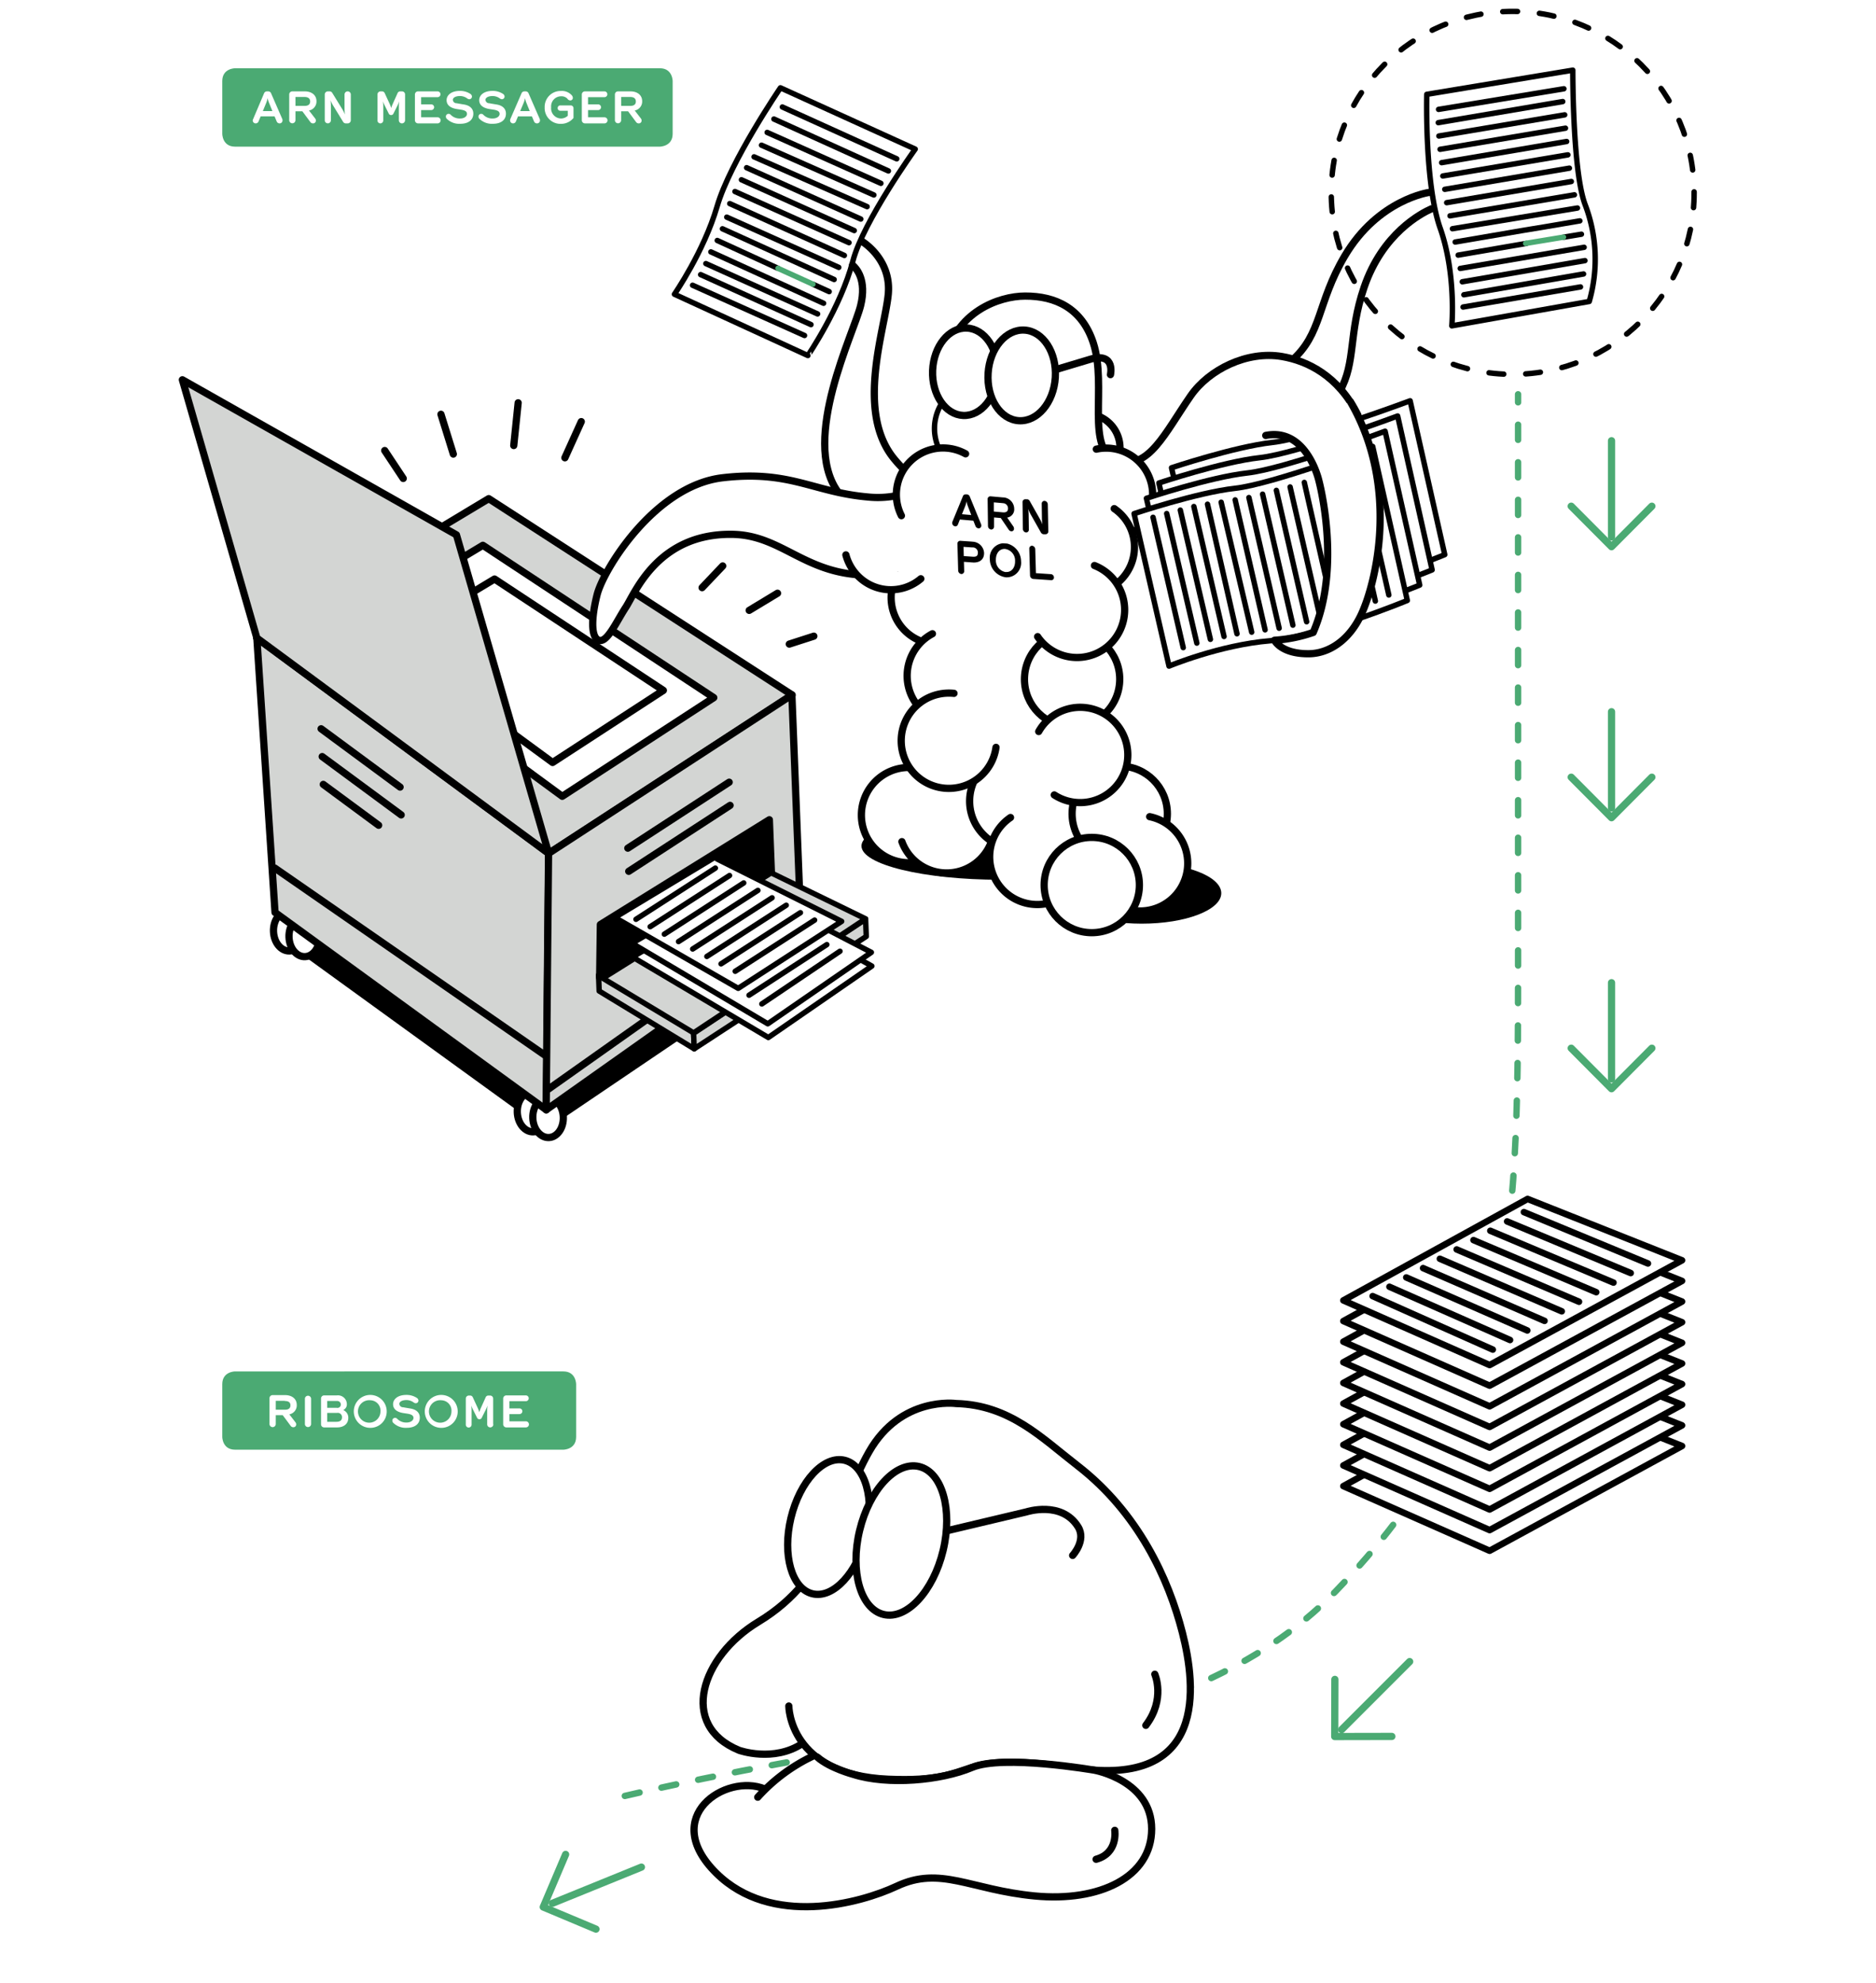 <?xml version="1.0" encoding="UTF-8"?> <svg xmlns="http://www.w3.org/2000/svg" xmlns:xlink="http://www.w3.org/1999/xlink" id="aa994933-1734-46ed-9b98-ae1c387fb46b" data-name="Calque 1" viewBox="0 0 518.74 548.28"><defs><style>.\32 edea29b-f5e6-447b-a31c-7a3e021a2304,.\37 386b8d8-d852-462c-ba59-8577e170e7c2,.\38 57daad2-383c-4a06-b5d5-ef46a8975707,.\38 be3f0ef-c1ac-412a-a392-0f5a63e71c6b,.a24cf554-b1de-4d55-87f5-e42b0f4d217b,.ad731c75-6838-4ebc-90b8-08ee6e203bc2,.c0b39aec-21aa-4d82-88c0-9af75cdc0e47,.c29835ad-3235-406e-89d7-4013f5be42d8,.e12b2799-9e69-49fe-9f70-45243750fe52,.eb3e6b1d-26e6-474b-adb1-d608e648056d{fill:none;}.\36 b08f82d-1a00-46ee-9996-ede863a08e92,.a79aea64-cca3-4df6-933c-cd1ceca57ef1{fill:#d3d5d3;}.\36 b08f82d-1a00-46ee-9996-ede863a08e92,.\37 386b8d8-d852-462c-ba59-8577e170e7c2,.\38 be3f0ef-c1ac-412a-a392-0f5a63e71c6b,.\39 c9abddc-4d06-4bb2-8635-60015f609161,.a79aea64-cca3-4df6-933c-cd1ceca57ef1,.c29835ad-3235-406e-89d7-4013f5be42d8,.d044fcae-5a9d-4bd7-ad10-cdf112bc5bc0,.e12b2799-9e69-49fe-9f70-45243750fe52,.e7e56ce1-96ce-48d3-add5-3523a092e655,.f22e65c1-2d69-4d70-b13c-342177aaf46c,.f629ad0e-141e-4048-9706-631a73ed5e64{stroke:#000;}.\32 edea29b-f5e6-447b-a31c-7a3e021a2304,.\36 b08f82d-1a00-46ee-9996-ede863a08e92,.\37 386b8d8-d852-462c-ba59-8577e170e7c2,.\38 57daad2-383c-4a06-b5d5-ef46a8975707,.\38 be3f0ef-c1ac-412a-a392-0f5a63e71c6b,.\39 c9abddc-4d06-4bb2-8635-60015f609161,.a79aea64-cca3-4df6-933c-cd1ceca57ef1,.ad731c75-6838-4ebc-90b8-08ee6e203bc2,.c0b39aec-21aa-4d82-88c0-9af75cdc0e47,.c29835ad-3235-406e-89d7-4013f5be42d8,.d044fcae-5a9d-4bd7-ad10-cdf112bc5bc0,.e12b2799-9e69-49fe-9f70-45243750fe52,.e7e56ce1-96ce-48d3-add5-3523a092e655,.eb3e6b1d-26e6-474b-adb1-d608e648056d,.f629ad0e-141e-4048-9706-631a73ed5e64{stroke-linecap:round;stroke-linejoin:round;}.\32 edea29b-f5e6-447b-a31c-7a3e021a2304,.\38 be3f0ef-c1ac-412a-a392-0f5a63e71c6b,.\39 c9abddc-4d06-4bb2-8635-60015f609161,.a79aea64-cca3-4df6-933c-cd1ceca57ef1,.ad731c75-6838-4ebc-90b8-08ee6e203bc2,.e7e56ce1-96ce-48d3-add5-3523a092e655{stroke-width:2px;}.\31 49a8b5c-a705-413f-bdd0-e1ae1f5f3e8b,.\39 c9abddc-4d06-4bb2-8635-60015f609161,.d044fcae-5a9d-4bd7-ad10-cdf112bc5bc0,.f22e65c1-2d69-4d70-b13c-342177aaf46c,.f629ad0e-141e-4048-9706-631a73ed5e64{fill:#fff;}.\38 57daad2-383c-4a06-b5d5-ef46a8975707{stroke:#141412;}.\36 b08f82d-1a00-46ee-9996-ede863a08e92,.\37 386b8d8-d852-462c-ba59-8577e170e7c2,.\38 57daad2-383c-4a06-b5d5-ef46a8975707,.d044fcae-5a9d-4bd7-ad10-cdf112bc5bc0,.e12b2799-9e69-49fe-9f70-45243750fe52,.eb3e6b1d-26e6-474b-adb1-d608e648056d{stroke-width:1.5px;}.\32 edea29b-f5e6-447b-a31c-7a3e021a2304{stroke:#689e69;stroke-dasharray:3.88 5.88;}.ad731c75-6838-4ebc-90b8-08ee6e203bc2,.c0b39aec-21aa-4d82-88c0-9af75cdc0e47,.eb3e6b1d-26e6-474b-adb1-d608e648056d{stroke:#4baa73;}.c0b39aec-21aa-4d82-88c0-9af75cdc0e47{stroke-width:1.77px;stroke-dasharray:4.19 6.19;}.c29835ad-3235-406e-89d7-4013f5be42d8,.f629ad0e-141e-4048-9706-631a73ed5e64{stroke-width:1.8px;}.f22e65c1-2d69-4d70-b13c-342177aaf46c{stroke-miterlimit:10;}.e12b2799-9e69-49fe-9f70-45243750fe52{stroke-dasharray:4.09 6.07;}.\38 8d28546-ed07-47fc-af69-f821b76481f9{fill:#4baa73;}.\34 b32a20c-c3ba-4401-a3b6-164d1c47ff71{isolation:isolate;}.\36 b4db5cd-8f47-47d9-95cb-e40b4d2f4a0b{clip-path:url(#d5da2eef-dd55-4ae5-9625-c1eb974a5472);}</style><clipPath id="d5da2eef-dd55-4ae5-9625-c1eb974a5472"><polygon class="a24cf554-b1de-4d55-87f5-e42b0f4d217b" points="264.98 158.79 264.71 149.34 291.21 151.13 291.48 160.58 264.98 158.79"></polygon></clipPath></defs><title>PP</title><polygon class="a79aea64-cca3-4df6-933c-cd1ceca57ef1" points="71.02 176.38 135.14 137.85 219.04 192.12 151.72 235.93 71.02 176.38"></polygon><path class="9c9abddc-4d06-4bb2-8635-60015f609161" d="M254.47,177.16A12.9,12.9,0,0,1,248,159"></path><path class="9c9abddc-4d06-4bb2-8635-60015f609161" d="M293.84,116.92a9.43,9.43,0,0,1,15.62,9"></path><path d="M84.34,264.47l66.36,48.07,38.78-26.23-6.9-1.74-31.11,22.64L88,261.11s0,3-3.66,3.36"></path><ellipse class="9c9abddc-4d06-4bb2-8635-60015f609161" cx="147.25" cy="307.37" rx="4.22" ry="5.53" transform="translate(-11.84 5.96) rotate(-2.23)"></ellipse><line class="857daad2-383c-4a06-b5d5-ef46a8975707" x1="147.94" y1="302.16" x2="152.59" y2="303.9"></line><ellipse class="9c9abddc-4d06-4bb2-8635-60015f609161" cx="151.54" cy="308.95" rx="4.22" ry="5.53" transform="translate(-11.9 6.13) rotate(-2.23)"></ellipse><ellipse class="9c9abddc-4d06-4bb2-8635-60015f609161" cx="79.84" cy="257.37" rx="4.22" ry="5.53" transform="translate(-9.95 3.3) rotate(-2.23)"></ellipse><ellipse class="9c9abddc-4d06-4bb2-8635-60015f609161" cx="84.13" cy="258.94" rx="4.22" ry="5.53" transform="translate(-10.01 3.47) rotate(-2.23)"></ellipse><polygon class="a79aea64-cca3-4df6-933c-cd1ceca57ef1" points="151.07 306.82 151.72 235.93 71.02 176.38 76.05 252.25 151.07 306.82"></polygon><polygon class="a79aea64-cca3-4df6-933c-cd1ceca57ef1" points="218.97 192.12 151.68 235.93 151.02 306.82 221.5 256.97 218.97 192.12"></polygon><polygon class="9c9abddc-4d06-4bb2-8635-60015f609161" points="93.61 174.73 133.52 150.75 197.37 192.87 155.47 220.14 93.61 174.73"></polygon><polygon class="e7e56ce1-96ce-48d3-add5-3523a092e655" points="213.34 242 212.74 226.62 166.01 255.59 165.81 270.22 213.34 242"></polygon><line class="8be3f0ef-c1ac-412a-a392-0f5a63e71c6b" x1="151.33" y1="301.31" x2="221.15" y2="251.92"></line><line class="8be3f0ef-c1ac-412a-a392-0f5a63e71c6b" x1="75.99" y1="239.98" x2="150.99" y2="291.93"></line><line class="8be3f0ef-c1ac-412a-a392-0f5a63e71c6b" x1="201.63" y1="216.24" x2="173.6" y2="234.48"></line><line class="8be3f0ef-c1ac-412a-a392-0f5a63e71c6b" x1="201.88" y1="222.65" x2="173.85" y2="240.88"></line><polygon class="6b08f82d-1a00-46ee-9996-ede863a08e92" points="165.51 269.54 165.68 273.97 191.97 289.95 191.79 285.34 165.51 269.54"></polygon><polygon class="6b08f82d-1a00-46ee-9996-ede863a08e92" points="239.35 254.11 191.79 285.64 191.96 289.94 239.53 258.88 239.35 254.11"></polygon><polygon class="6b08f82d-1a00-46ee-9996-ede863a08e92" points="239.35 254.01 191.79 285.54 166.68 270.44 213.24 241.3 239.35 254.01"></polygon><polygon class="d044fcae-5a9d-4bd7-ad10-cdf112bc5bc0" points="174.9 264.57 212.45 286.82 241.08 267.07 205.03 246.93 174.9 264.57"></polygon><polygon class="d044fcae-5a9d-4bd7-ad10-cdf112bc5bc0" points="174.76 260.77 212.3 283.03 240.94 263.28 203.59 243.89 174.76 260.77"></polygon><line class="7386b8d8-d852-462c-ba59-8577e170e7c2" x1="232.27" y1="262.97" x2="210.66" y2="277.54"></line><line class="7386b8d8-d852-462c-ba59-8577e170e7c2" x1="228.63" y1="261.14" x2="207.12" y2="275.13"></line><polyline class="d044fcae-5a9d-4bd7-ad10-cdf112bc5bc0" points="170.76 254.07 204.12 273.23 232.73 254.71 198.3 237.48"></polyline><line class="7386b8d8-d852-462c-ba59-8577e170e7c2" x1="225.25" y1="254.36" x2="203.3" y2="268.51"></line><line class="7386b8d8-d852-462c-ba59-8577e170e7c2" x1="221.33" y1="252.31" x2="199.38" y2="266.46"></line><line class="7386b8d8-d852-462c-ba59-8577e170e7c2" x1="217.41" y1="250.25" x2="195.46" y2="264.41"></line><line class="7386b8d8-d852-462c-ba59-8577e170e7c2" x1="213.49" y1="248.2" x2="191.54" y2="262.35"></line><line class="7386b8d8-d852-462c-ba59-8577e170e7c2" x1="209.57" y1="246.15" x2="187.62" y2="260.3"></line><line class="7386b8d8-d852-462c-ba59-8577e170e7c2" x1="205.65" y1="244.09" x2="183.7" y2="258.25"></line><line class="7386b8d8-d852-462c-ba59-8577e170e7c2" x1="201.73" y1="242.04" x2="179.78" y2="256.19"></line><line class="7386b8d8-d852-462c-ba59-8577e170e7c2" x1="197.81" y1="239.99" x2="175.86" y2="254.14"></line><line class="8be3f0ef-c1ac-412a-a392-0f5a63e71c6b" x1="110.63" y1="217.59" x2="88.79" y2="201.47"></line><line class="8be3f0ef-c1ac-412a-a392-0f5a63e71c6b" x1="110.93" y1="225.28" x2="89.09" y2="209.16"></line><line class="8be3f0ef-c1ac-412a-a392-0f5a63e71c6b" x1="104.7" y1="228.15" x2="89.39" y2="216.85"></line><path class="8be3f0ef-c1ac-412a-a392-0f5a63e71c6b" d="M218.25,178.06l6.79-2.19m-17.88-7.13L215,164m-20.86-1.54,5.7-6M156.2,126.56l4.53-10m-18.67,6.61,1.22-11.82m-17.93,14.18-3.42-11m-10.43,17.74-5.12-7.72"></path><line class="2edea29b-f5e6-447b-a31c-7a3e021a2304" x1="265.73" y1="474.81" x2="226.1" y2="486.21"></line><path class="c0b39aec-21aa-4d82-88c0-9af75cdc0e47" d="M172.77,496.49c29-6.76,58.75-12,76.5-14.51,0,0,78,1.5,120-42,49.09-50.85,50.5-95,50.5-171.5V109"></path><path class="8be3f0ef-c1ac-412a-a392-0f5a63e71c6b" d="M395.82,57.72c-2.77,1.22-13.56,6.79-18.64,21.75-4.38,12.89-2.19,20.71-6.73,28.73"></path><path class="8be3f0ef-c1ac-412a-a392-0f5a63e71c6b" d="M395.25,53.18s-14.13,1.9-23.41,17.58c-7.7,13-6.19,21.55-14.74,29"></path><path class="9c9abddc-4d06-4bb2-8635-60015f609161" d="M375.47,114.76c-5.46-10.94-14-15-21-16.2-9.6-1.63-20.15,3.55-25.22,10.85-7.09,10.21-11.64,20.64-20.22,18-9.16-2.82-2.77-20.59-6.73-32.65-3.15-9.6-10.49-12.94-18.84-12.91-7.2,0-19.34,4.35-22.11,17.77,0,0,.56,14.17-0.41,20.75-0.8,5.47-2.52,14.65-13,16.73"></path><path d="M337.7,246.92c0,4.66-9.85,8.43-22,8.43s-22-3.77-22-8.43,9.85-8.43,22-8.43,22,3.77,22,8.43"></path><path d="M245.49,228.4c-4.58,1.54-7.28,3.43-7.28,5.47,0,5.16,17.2,9.34,38.42,9.34,2.39,0,4.74-.05,7-0.16V237"></path><path class="7386b8d8-d852-462c-ba59-8577e170e7c2" d="M434.9,19.4l-40.38,6.68s-0.63,24.7,3.71,37c4.47,12.68,3.22,27,3.22,27l38-6.74a42.23,42.23,0,0,0-1.13-26.74C434.82,47.39,434.9,19.4,434.9,19.4Z"></path><line class="7386b8d8-d852-462c-ba59-8577e170e7c2" x1="432.44" y1="24.54" x2="397.78" y2="30.24"></line><line class="7386b8d8-d852-462c-ba59-8577e170e7c2" x1="432.12" y1="28.08" x2="397.7" y2="33.91"></line><line class="7386b8d8-d852-462c-ba59-8577e170e7c2" x1="432.66" y1="31.75" x2="397.87" y2="37.6"></line><line class="7386b8d8-d852-462c-ba59-8577e170e7c2" x1="432.88" y1="35.44" x2="398.2" y2="41.28"></line><line class="7386b8d8-d852-462c-ba59-8577e170e7c2" x1="433.2" y1="39.12" x2="398.63" y2="44.97"></line><line class="7386b8d8-d852-462c-ba59-8577e170e7c2" x1="433.54" y1="42.81" x2="398.96" y2="48.65"></line><line class="7386b8d8-d852-462c-ba59-8577e170e7c2" x1="433.96" y1="46.49" x2="399.5" y2="52.34"></line><line class="7386b8d8-d852-462c-ba59-8577e170e7c2" x1="434.49" y1="50.18" x2="400.03" y2="56.03"></line><line class="7386b8d8-d852-462c-ba59-8577e170e7c2" x1="435.35" y1="53.86" x2="400.95" y2="59.67"></line><line class="7386b8d8-d852-462c-ba59-8577e170e7c2" x1="436.19" y1="57.51" x2="401.62" y2="63.23"></line><polyline class="7386b8d8-d852-462c-ba59-8577e170e7c2" points="436.85 61.06 427.57 62.64 421.66 63.61 402.38 66.91"></polyline><line class="7386b8d8-d852-462c-ba59-8577e170e7c2" x1="438.03" y1="68.37" x2="403.78" y2="74.21"></line><line class="7386b8d8-d852-462c-ba59-8577e170e7c2" x1="438.26" y1="72.05" x2="404.34" y2="77.9"></line><line class="7386b8d8-d852-462c-ba59-8577e170e7c2" x1="437.87" y1="75.74" x2="404.78" y2="81.49"></line><line class="7386b8d8-d852-462c-ba59-8577e170e7c2" x1="437.03" y1="79.32" x2="404.56" y2="84.88"></line><line class="7386b8d8-d852-462c-ba59-8577e170e7c2" x1="437.29" y1="64.75" x2="432.42" y2="65.56"></line><line class="7386b8d8-d852-462c-ba59-8577e170e7c2" x1="422.06" y1="67.29" x2="403.2" y2="70.53"></line><line class="eb3e6b1d-26e6-474b-adb1-d608e648056d" x1="432.32" y1="65.56" x2="421.86" y2="67.29"></line><path d="M270.54,146.06a1,1,0,0,1-.8-0.61l-0.59-1.5-3.73-.33-0.55,1.4a0.72,0.72,0,0,1-.77.48,0.92,0.92,0,0,1-.8-0.93,1,1,0,0,1,.07-0.37l2.88-7a0.75,0.75,0,0,1,.74-0.53l0.43,0a1,1,0,0,1,.76.66l3.1,7.57a1.1,1.1,0,0,1,.06.38A0.72,0.72,0,0,1,270.54,146.06ZM266,142.15l2.57,0.23-0.89-2.31a7.63,7.63,0,0,1-.42-1.5h0a6.45,6.45,0,0,1-.4,1.43Z"></path><path d="M278.5,143.09l1.71,2.46a1,1,0,0,1,.17.55,0.68,0.68,0,0,1-.77.77,0.94,0.94,0,0,1-.67-0.41l-2.21-3.25-1.87-.16,0,2.53a0.77,0.77,0,0,1-.83.81,1,1,0,0,1-.84-1l-0.1-7.37a0.76,0.76,0,0,1,.82-0.81l3.36,0.3a3.17,3.17,0,0,1,3.17,3.11A2.28,2.28,0,0,1,278.5,143.09Zm-1.27-4-2.42-.21,0,2.54,2.48,0.22c1,0.09,1.46-.31,1.44-1.14A1.42,1.42,0,0,0,277.24,139.11Z"></path><path d="M289.87,146.88a0.76,0.76,0,0,1-.83.81l-0.49,0a0.94,0.94,0,0,1-.73-0.49L285,142.21a13,13,0,0,1-.71-1.52h0a11.06,11.06,0,0,1,.14,1.58l0.06,4.12a0.75,0.75,0,0,1-.81.81,1,1,0,0,1-.84-1l-0.1-7.37a0.77,0.77,0,0,1,.83-0.81l0.45,0a0.9,0.9,0,0,1,.73.51l2.78,4.92a12.23,12.23,0,0,1,.71,1.55h0a13.09,13.09,0,0,1-.13-1.6l-0.06-4.12a0.76,0.76,0,0,1,.82-0.81,1,1,0,0,1,.86,1Z"></path><path class="d044fcae-5a9d-4bd7-ad10-cdf112bc5bc0" d="M261,126.34A13.17,13.17,0,0,1,275.77,106"></path><ellipse class="9c9abddc-4d06-4bb2-8635-60015f609161" cx="265.8" cy="102.58" rx="12.08" ry="8.96" transform="matrix(0.04, -1, 1, 0.04, 153.63, 364.47)"></ellipse><ellipse class="9c9abddc-4d06-4bb2-8635-60015f609161" cx="282.53" cy="103.78" rx="12.55" ry="9.31" transform="translate(160.96 379.13) rotate(-86.35)"></ellipse><path class="8be3f0ef-c1ac-412a-a392-0f5a63e71c6b" d="M307.06,103.57s1.4-6-5.16-4.38l-10,3"></path><path class="9c9abddc-4d06-4bb2-8635-60015f609161" d="M264,200a13.17,13.17,0,0,1-6.17-24.8"></path><path class="9c9abddc-4d06-4bb2-8635-60015f609161" d="M261.09,234.21a13.17,13.17,0,1,1-1.48-19.14"></path><circle class="9c9abddc-4d06-4bb2-8635-60015f609161" cx="309.62" cy="224.96" r="13.17"></circle><circle class="9c9abddc-4d06-4bb2-8635-60015f609161" cx="296.47" cy="187.78" r="13.17" transform="translate(80.25 464.2) rotate(-84.32)"></circle><path class="9c9abddc-4d06-4bb2-8635-60015f609161" d="M317.9,225.77a13.17,13.17,0,1,1-15.82,12.9"></path><path class="9c9abddc-4d06-4bb2-8635-60015f609161" d="M274.93,228.17a13.17,13.17,0,0,1-25.54,4.51"></path><path class="9c9abddc-4d06-4bb2-8635-60015f609161" d="M287.22,202.23a13.17,13.17,0,1,1,4.3,17.53"></path><path class="9c9abddc-4d06-4bb2-8635-60015f609161" d="M278.58,234.37a13.17,13.17,0,0,1-5.73-23"></path><path class="9c9abddc-4d06-4bb2-8635-60015f609161" d="M300,236.81A13.17,13.17,0,1,1,279.42,226"></path><circle class="9c9abddc-4d06-4bb2-8635-60015f609161" cx="301.89" cy="244.67" r="13.17"></circle><path class="9c9abddc-4d06-4bb2-8635-60015f609161" d="M275.41,206.61a13.17,13.17,0,1,1-13-15,13.35,13.35,0,0,1,1.38.07"></path><polygon class="f629ad0e-141e-4048-9706-631a73ed5e64" points="465.11 399.75 411.9 428.71 371.45 410.84 422.4 382.79 465.11 399.75"></polygon><polygon class="f629ad0e-141e-4048-9706-631a73ed5e64" points="371.45 405.13 422.4 377.09 465.11 394.05 411.9 423 371.45 405.13"></polygon><polygon class="f629ad0e-141e-4048-9706-631a73ed5e64" points="371.45 399.43 422.4 371.38 465.11 388.34 411.9 417.3 371.45 399.43"></polygon><polygon class="f629ad0e-141e-4048-9706-631a73ed5e64" points="371.45 393.73 422.4 365.68 465.11 382.64 411.9 411.59 371.45 393.73"></polygon><polygon class="f629ad0e-141e-4048-9706-631a73ed5e64" points="371.45 388.02 422.4 359.98 465.11 376.94 411.9 405.89 371.45 388.02"></polygon><polygon class="f629ad0e-141e-4048-9706-631a73ed5e64" points="371.45 382.32 422.4 354.27 465.11 371.23 411.9 400.19 371.45 382.32"></polygon><polygon class="f629ad0e-141e-4048-9706-631a73ed5e64" points="371.45 376.61 422.4 348.57 465.11 365.53 411.9 394.48 371.45 376.61"></polygon><polygon class="f629ad0e-141e-4048-9706-631a73ed5e64" points="371.45 370.91 422.4 342.86 465.11 359.82 411.9 388.78 371.45 370.91"></polygon><polygon class="f629ad0e-141e-4048-9706-631a73ed5e64" points="371.45 365.21 422.4 337.16 465.11 354.12 411.9 383.07 371.45 365.21"></polygon><polygon class="f629ad0e-141e-4048-9706-631a73ed5e64" points="465.11 348.42 411.9 377.37 371.45 359.5 422.4 331.45 465.11 348.42"></polygon><line class="c29835ad-3235-406e-89d7-4013f5be42d8" x1="412.78" y1="373.1" x2="379.55" y2="358.31"></line><line class="c29835ad-3235-406e-89d7-4013f5be42d8" x1="417.55" y1="370.45" x2="384.2" y2="355.73"></line><line class="c29835ad-3235-406e-89d7-4013f5be42d8" x1="422.32" y1="367.81" x2="388.85" y2="353.15"></line><line class="c29835ad-3235-406e-89d7-4013f5be42d8" x1="427.08" y1="365.16" x2="393.5" y2="350.57"></line><line class="c29835ad-3235-406e-89d7-4013f5be42d8" x1="431.85" y1="362.52" x2="398.14" y2="347.99"></line><line class="c29835ad-3235-406e-89d7-4013f5be42d8" x1="436.62" y1="359.87" x2="402.79" y2="345.41"></line><line class="c29835ad-3235-406e-89d7-4013f5be42d8" x1="441.38" y1="357.23" x2="407.44" y2="342.83"></line><line class="c29835ad-3235-406e-89d7-4013f5be42d8" x1="446.15" y1="354.58" x2="412.09" y2="340.25"></line><line class="c29835ad-3235-406e-89d7-4013f5be42d8" x1="450.92" y1="351.94" x2="416.74" y2="337.67"></line><line class="c29835ad-3235-406e-89d7-4013f5be42d8" x1="455.68" y1="349.29" x2="421.38" y2="335.09"></line><path class="9c9abddc-4d06-4bb2-8635-60015f609161" d="M218.12,471.63s0,19.09,27.5,20.24,15.66-8.4,51.94-3.05,33.22-22.45,29.4-37.42-12.22-33.22-29-46.21c-9.91-7.66-18.71-16.8-33.61-17.18,0,0-15.19-2.13-24,13.26s-10.05,34.65-30.64,47.08c-15.82,9.55-22.15,28.64-5.35,35.52,0,0,9.55,3.44,17.57-1.91"></path><ellipse class="9c9abddc-4d06-4bb2-8635-60015f609161" cx="229.1" cy="422.15" rx="18.98" ry="10.69" transform="translate(-234.87 546.37) rotate(-76.5)"></ellipse><ellipse class="9c9abddc-4d06-4bb2-8635-60015f609161" cx="249.25" cy="425.88" rx="21.03" ry="11.87" transform="translate(-223.06 568.82) rotate(-76.5)"></ellipse><path class="9c9abddc-4d06-4bb2-8635-60015f609161" d="M296.6,430s3.82-4.12,1.53-7.86c-4.53-7.37-14.32-4.17-14.32-4.17l-22,5.22"></path><path class="9c9abddc-4d06-4bb2-8635-60015f609161" d="M319.32,462.85s3.05,6.87-2.48,14.13"></path><path class="9c9abddc-4d06-4bb2-8635-60015f609161" d="M226,485.76c3.44,3.05,9.93,4.77,9.93,4.77,9.55,3.05,24.25,1.72,32.84-1.91s33.89,0.76,33.89.76,15.79,2.86,15.79,16.23S304,525.86,286.1,524.14s-26-8.4-38.19-2.67c-10.15,4.76-34.65,11.38-49.84-3.63-15.85-15.66,2.67-27.69,13.37-23.29"></path><path class="149a8b5c-a705-413f-bdd0-e1ae1f5f3e8b" d="M225,485.38a48.42,48.42,0,0,0-15.47,11.46"></path><path class="9c9abddc-4d06-4bb2-8635-60015f609161" d="M225,485.38a48.42,48.42,0,0,0-15.47,11.46"></path><path class="f22e65c1-2d69-4d70-b13c-342177aaf46c" d="M308.25,506s1,6.3-5.16,8"></path><path class="9c9abddc-4d06-4bb2-8635-60015f609161" d="M308.25,506s1,6.3-5.16,8"></path><path class="d044fcae-5a9d-4bd7-ad10-cdf112bc5bc0" d="M253.07,41.22L215.8,24.28s-13.86,20.28-17.51,32.78-11.8,24.28-11.8,24.28l36.9,16.95S232.47,85,235.85,72.11C238.71,61.19,253.07,41.22,253.07,41.22Z"></path><line class="7386b8d8-d852-462c-ba59-8577e170e7c2" x1="247.96" y1="43.91" x2="216.33" y2="29.58"></line><line class="7386b8d8-d852-462c-ba59-8577e170e7c2" x1="245.65" y1="47.26" x2="214" y2="32.91"></line><line class="7386b8d8-d852-462c-ba59-8577e170e7c2" x1="243.58" y1="50.68" x2="212.13" y2="36.61"></line><line class="7386b8d8-d852-462c-ba59-8577e170e7c2" x1="241.63" y1="53.9" x2="210.57" y2="40.14"></line><line class="7386b8d8-d852-462c-ba59-8577e170e7c2" x1="239.77" y1="57.13" x2="208.51" y2="43.36"></line><line class="7386b8d8-d852-462c-ba59-8577e170e7c2" x1="238.02" y1="60.56" x2="206.45" y2="46.36"></line><line class="7386b8d8-d852-462c-ba59-8577e170e7c2" x1="236.21" y1="63.74" x2="205.02" y2="49.7"></line><line class="7386b8d8-d852-462c-ba59-8577e170e7c2" x1="234.76" y1="67.09" x2="203.23" y2="52.95"></line><line class="7386b8d8-d852-462c-ba59-8577e170e7c2" x1="233.48" y1="70.62" x2="201.79" y2="56.29"></line><line class="7386b8d8-d852-462c-ba59-8577e170e7c2" x1="231.93" y1="73.92" x2="200.96" y2="60.03"></line><line class="7386b8d8-d852-462c-ba59-8577e170e7c2" x1="230.65" y1="77.27" x2="199.77" y2="63.25"></line><line class="7386b8d8-d852-462c-ba59-8577e170e7c2" x1="227.73" y1="83.84" x2="196.57" y2="69.64"></line><line class="7386b8d8-d852-462c-ba59-8577e170e7c2" x1="226.08" y1="86.79" x2="195.18" y2="72.87"></line><line class="7386b8d8-d852-462c-ba59-8577e170e7c2" x1="224.25" y1="89.74" x2="193.74" y2="75.92"></line><line class="7386b8d8-d852-462c-ba59-8577e170e7c2" x1="222.46" y1="92.75" x2="191.51" y2="78.86"></line><line class="7386b8d8-d852-462c-ba59-8577e170e7c2" x1="229.28" y1="80.62" x2="224.78" y2="78.57"></line><line class="7386b8d8-d852-462c-ba59-8577e170e7c2" x1="215.13" y1="74.18" x2="198.33" y2="66.48"></line><line class="eb3e6b1d-26e6-474b-adb1-d608e648056d" x1="224.78" y1="78.57" x2="215.13" y2="74.18"></line><polyline class="ad731c75-6838-4ebc-90b8-08ee6e203bc2" points="434.46 139.94 445.61 151.14 456.76 139.94"></polyline><line class="ad731c75-6838-4ebc-90b8-08ee6e203bc2" x1="445.61" y1="121.84" x2="445.61" y2="148.44"></line><polyline class="ad731c75-6838-4ebc-90b8-08ee6e203bc2" points="434.46 214.86 445.61 226.06 456.76 214.86"></polyline><line class="ad731c75-6838-4ebc-90b8-08ee6e203bc2" x1="445.61" y1="196.76" x2="445.61" y2="223.36"></line><polyline class="ad731c75-6838-4ebc-90b8-08ee6e203bc2" points="434.46 289.78 445.61 300.98 456.76 289.78"></polyline><line class="ad731c75-6838-4ebc-90b8-08ee6e203bc2" x1="445.61" y1="271.67" x2="445.61" y2="298.27"></line><polyline class="ad731c75-6838-4ebc-90b8-08ee6e203bc2" points="369.11 464.27 369.07 480.07 384.87 480.04"></polyline><line class="ad731c75-6838-4ebc-90b8-08ee6e203bc2" x1="389.79" y1="459.35" x2="370.98" y2="478.16"></line><polyline class="ad731c75-6838-4ebc-90b8-08ee6e203bc2" points="156.4 512.66 150.22 527.2 164.79 533.31"></polyline><line class="ad731c75-6838-4ebc-90b8-08ee6e203bc2" x1="177.36" y1="516.17" x2="152.72" y2="526.18"></line><circle class="e12b2799-9e69-49fe-9f70-45243750fe52" cx="418.28" cy="53.32" r="50.17"></circle><path class="9c9abddc-4d06-4bb2-8635-60015f609161" d="M303.15,124.17a12.86,12.86,0,0,1,9.24,23.65"></path><path class="9c9abddc-4d06-4bb2-8635-60015f609161" d="M308.1,140.61a12.87,12.87,0,0,1-9.63,23.27"></path><path class="9c9abddc-4d06-4bb2-8635-60015f609161" d="M302.63,156.34A13.17,13.17,0,1,1,286.92,176"></path><path class="8be3f0ef-c1ac-412a-a392-0f5a63e71c6b" d="M238.3,66.7s8.22,4.82,7.32,14.59-9.2,32.66,1.75,45.71a35.86,35.86,0,0,0,6.43,6.08"></path><path class="8be3f0ef-c1ac-412a-a392-0f5a63e71c6b" d="M235.75,73.3c1,0.85,4,4,2.22,11.2-1.83,7.53-16.47,36.68-6.45,51.23"></path><path class="9c9abddc-4d06-4bb2-8635-60015f609161" d="M247.53,137.1a26.6,26.6,0,0,1-7.47.3c-15.17-1.31-21.58-7.5-40.26-5.32s-32.93,25.31-34.7,32.35-1.61,12.09.63,12.61,4.76-5.27,7.31-9.16,8.85-20.52,29.52-20.16c14.4,0.26,20.47,12.17,40,11.24"></path><path class="9c9abddc-4d06-4bb2-8635-60015f609161" d="M254.62,160a12.8,12.8,0,0,1-18.14-1.6,13,13,0,0,1-2.58-5"></path><path class="9c9abddc-4d06-4bb2-8635-60015f609161" d="M249.25,142.56A12.89,12.89,0,0,1,267,125.46"></path><path class="d044fcae-5a9d-4bd7-ad10-cdf112bc5bc0" d="M389.92,110.8l9.57,42.54s-24.16,10-38,11.15-27.89,7-27.89,7l-9.66-42.17s17.48-5.85,27.89-7S389.92,110.8,389.92,110.8Z"></path><path class="d044fcae-5a9d-4bd7-ad10-cdf112bc5bc0" d="M386.47,115L396,157.55s-24.16,10-38,11.15-27.89,7-27.89,7l-9.66-42.17s17.48-5.85,27.89-7S386.47,115,386.47,115Z"></path><path class="d044fcae-5a9d-4bd7-ad10-cdf112bc5bc0" d="M383,119.21l9.57,42.54s-24.16,10-38,11.15-27.89,7-27.89,7L317,137.76s17.48-5.85,27.89-7S383,119.21,383,119.21Z"></path><path class="d044fcae-5a9d-4bd7-ad10-cdf112bc5bc0" d="M379.57,123.42L389.14,166s-24.16,10-38,11.15-27.89,7-27.89,7L313.59,142s17.48-5.85,27.89-7S379.57,123.42,379.57,123.42Z"></path><line class="7386b8d8-d852-462c-ba59-8577e170e7c2" x1="318.83" y1="143.01" x2="327.18" y2="179.04"></line><line class="7386b8d8-d852-462c-ba59-8577e170e7c2" x1="322.61" y1="141.97" x2="330.94" y2="177.79"></line><line class="7386b8d8-d852-462c-ba59-8577e170e7c2" x1="326.37" y1="141.02" x2="334.69" y2="176.75"></line><line class="7386b8d8-d852-462c-ba59-8577e170e7c2" x1="330.12" y1="140.03" x2="338.46" y2="175.96"></line><line class="7386b8d8-d852-462c-ba59-8577e170e7c2" x1="333.89" y1="139.39" x2="342.04" y2="175.21"></line><line class="7386b8d8-d852-462c-ba59-8577e170e7c2" x1="337.67" y1="138.84" x2="346.11" y2="174.76"></line><line class="7386b8d8-d852-462c-ba59-8577e170e7c2" x1="341.54" y1="138.2" x2="349.81" y2="174.12"></line><line class="7386b8d8-d852-462c-ba59-8577e170e7c2" x1="345.34" y1="137.55" x2="353.7" y2="173.67"></line><line class="7386b8d8-d852-462c-ba59-8577e170e7c2" x1="349.13" y1="136.61" x2="357.5" y2="172.83"></line><line class="7386b8d8-d852-462c-ba59-8577e170e7c2" x1="352.93" y1="135.56" x2="361.3" y2="171.89"></line><line class="7386b8d8-d852-462c-ba59-8577e170e7c2" x1="356.73" y1="134.62" x2="365.1" y2="170.94"></line><line class="7386b8d8-d852-462c-ba59-8577e170e7c2" x1="360.66" y1="133.37" x2="368.9" y2="169.8"></line><line class="7386b8d8-d852-462c-ba59-8577e170e7c2" x1="364.33" y1="131.13" x2="372.7" y2="168.36"></line><line class="7386b8d8-d852-462c-ba59-8577e170e7c2" x1="368.13" y1="130.19" x2="376.5" y2="167.41"></line><line class="7386b8d8-d852-462c-ba59-8577e170e7c2" x1="371.93" y1="128.95" x2="380.3" y2="166.17"></line><line class="7386b8d8-d852-462c-ba59-8577e170e7c2" x1="375.73" y1="127.9" x2="384.03" y2="164.49"></line><path class="9c9abddc-4d06-4bb2-8635-60015f609161" d="M350,120.38c11.29-2.24,14.65,12.35,14.65,12.35s6.47,23.69-1.53,42.11A40.47,40.47,0,0,1,352.42,177s1.77,3.81,9.54,3.73c5.35-.06,11.09-3.56,14.52-11,3.84-8.31,10.71-34.77-3.05-58.63"></path><path class="88d28546-ed07-47fc-af69-f821b76481f9" d="M65,18.87s-3.54,0-3.54,3.54V37s0,3.54,3.54,3.54H182.47S186,40.51,186,37V22.41s0-3.54-3.54-3.54H65Z"></path><path class="149a8b5c-a705-413f-bdd0-e1ae1f5f3e8b" d="M77.33,34.11a0.87,0.87,0,0,1-.82-0.53l-0.59-1.41H72.08l-0.59,1.41a0.84,0.84,0,0,1-.8.53,0.81,0.81,0,0,1-.81-0.83A1,1,0,0,1,70,32.91L73,25.84a0.86,0.86,0,0,1,.77-0.58h0.44a0.86,0.86,0,0,1,.77.58l3.08,7.07a1,1,0,0,1,.06.37A0.8,0.8,0,0,1,77.33,34.11Zm-4.65-3.4h2.64l-0.88-2.17A6.48,6.48,0,0,1,74,27.12h0a6.43,6.43,0,0,1-.43,1.42Z"></path><path class="149a8b5c-a705-413f-bdd0-e1ae1f5f3e8b" d="M85.44,30.55l1.73,2.24a0.86,0.86,0,0,1,.17.51,0.76,0.76,0,0,1-.81.81,0.87,0.87,0,0,1-.69-0.34l-2.23-3H81.7v2.45a0.86,0.86,0,0,1-1.73,0V26.12a0.86,0.86,0,0,1,.86-0.86h3.46c1.74,0,3.22.91,3.22,2.74A2.52,2.52,0,0,1,85.44,30.55ZM84.2,26.81H81.7v2.46h2.56c1,0,1.5-.43,1.5-1.22S85.24,26.81,84.2,26.81Z"></path><path class="149a8b5c-a705-413f-bdd0-e1ae1f5f3e8b" d="M97,33.25a0.86,0.86,0,0,1-.87.86h-0.5a0.87,0.87,0,0,1-.75-0.42l-2.79-4.55a10.84,10.84,0,0,1-.71-1.41h0a9.67,9.67,0,0,1,.12,1.52v4a0.85,0.85,0,1,1-1.7,0V26.12a0.86,0.86,0,0,1,.87-0.86h0.46a0.83,0.83,0,0,1,.75.43l2.79,4.53a10.38,10.38,0,0,1,.71,1.44h0a11.63,11.63,0,0,1-.11-1.54v-4a0.86,0.86,0,0,1,1.73,0v7.13Z"></path><path class="149a8b5c-a705-413f-bdd0-e1ae1f5f3e8b" d="M112,33.25a0.86,0.86,0,0,1-.87.86,0.85,0.85,0,0,1-.84-0.86V29.46a10.2,10.2,0,0,1,.1-1.46h0a8.07,8.07,0,0,1-.48,1.17l-1.1,2.2a0.69,0.69,0,0,1-.64.44,0.7,0.7,0,0,1-.69-0.44l-1.1-2.2a8.17,8.17,0,0,1-.48-1.17h0a10.36,10.36,0,0,1,.08,1.46v3.81a0.81,0.81,0,0,1-.81.84,0.8,0.8,0,0,1-.79-0.84V26.12a0.85,0.85,0,0,1,.86-0.86h0.4a0.79,0.79,0,0,1,.72.45l1.43,3.1a9.61,9.61,0,0,1,.39,1.06h0a8.59,8.59,0,0,1,.38-1.06l1.39-3.1a0.79,0.79,0,0,1,.72-0.45h0.48a0.85,0.85,0,0,1,.86.86v7.13Z"></path><path class="149a8b5c-a705-413f-bdd0-e1ae1f5f3e8b" d="M121,34.11h-5.41a0.87,0.87,0,0,1-.86-0.86V26.12a0.86,0.86,0,0,1,.84-0.86H121a0.8,0.8,0,0,1,0,1.6h-4.55v2h2.79a0.78,0.78,0,0,1,.8.78,0.79,0.79,0,0,1-.8.79h-2.79v2H121A0.8,0.8,0,0,1,121,34.11Z"></path><path class="149a8b5c-a705-413f-bdd0-e1ae1f5f3e8b" d="M127.28,34.22a4.9,4.9,0,0,1-3.79-1.43,0.88,0.88,0,0,1-.2-0.56,0.74,0.74,0,0,1,.79-0.76,0.79,0.79,0,0,1,.58.29,3.43,3.43,0,0,0,2.61,1c1.08,0,1.86-.58,1.86-1.27,0-.54-0.34-0.92-1.43-1.13-0.48-.09-1.25-0.18-1.73-0.28-1.76-.38-2.48-1.27-2.48-2.39,0-1.32,1.22-2.56,3.66-2.56a5.16,5.16,0,0,1,2.92.83,0.9,0.9,0,0,1,.43.75,0.73,0.73,0,0,1-.73.72,1.07,1.07,0,0,1-.65-0.27,3.4,3.4,0,0,0-1.9-.61c-1.37,0-2,.53-2,1.05a1,1,0,0,0,1.06.94c0.45,0.1,1.79.31,2.13,0.37,1.53,0.28,2.47,1.14,2.47,2.51C130.88,33.11,129.57,34.22,127.28,34.22Z"></path><path class="149a8b5c-a705-413f-bdd0-e1ae1f5f3e8b" d="M136.3,34.22a4.9,4.9,0,0,1-3.79-1.43,0.88,0.88,0,0,1-.2-0.56,0.74,0.74,0,0,1,.79-0.76,0.79,0.79,0,0,1,.58.29,3.43,3.43,0,0,0,2.61,1c1.08,0,1.86-.58,1.86-1.27,0-.54-0.34-0.92-1.43-1.13-0.48-.09-1.25-0.18-1.73-0.28-1.76-.38-2.48-1.27-2.48-2.39,0-1.32,1.22-2.56,3.66-2.56a5.16,5.16,0,0,1,2.92.83,0.9,0.9,0,0,1,.43.75,0.73,0.73,0,0,1-.73.72,1.07,1.07,0,0,1-.65-0.27,3.4,3.4,0,0,0-1.9-.61c-1.37,0-2,.53-2,1.05a1,1,0,0,0,1.06.94c0.45,0.1,1.79.31,2.13,0.37,1.53,0.28,2.47,1.14,2.47,2.51C139.9,33.11,138.59,34.22,136.3,34.22Z"></path><path class="149a8b5c-a705-413f-bdd0-e1ae1f5f3e8b" d="M148.49,34.11a0.87,0.87,0,0,1-.82-0.53l-0.59-1.41h-3.84l-0.59,1.41a0.84,0.84,0,0,1-.79.53,0.81,0.81,0,0,1-.81-0.83,1,1,0,0,1,.07-0.37l3.07-7.07a0.86,0.86,0,0,1,.77-0.58h0.44a0.86,0.86,0,0,1,.77.58l3.08,7.07a1,1,0,0,1,.06.37A0.8,0.8,0,0,1,148.49,34.11Zm-4.65-3.4h2.64l-0.88-2.17a6.48,6.48,0,0,1-.42-1.42h0a6.43,6.43,0,0,1-.43,1.42Z"></path><path class="149a8b5c-a705-413f-bdd0-e1ae1f5f3e8b" d="M154.93,30.62a0.72,0.72,0,0,1-.73-0.73,0.73,0.73,0,0,1,.73-0.75h2.84a0.77,0.77,0,0,1,.81.76v2.71a4.46,4.46,0,0,1-3.5,1.63,4.36,4.36,0,0,1-4.47-4.55,4.39,4.39,0,0,1,4.49-4.54A3.67,3.67,0,0,1,158,26.23a1.2,1.2,0,0,1,.4.79,0.71,0.71,0,0,1-.73.75,1,1,0,0,1-.79-0.5,2.28,2.28,0,0,0-1.75-.65,2.77,2.77,0,0,0-2.73,3.06,2.79,2.79,0,0,0,2.73,3.08A2.73,2.73,0,0,0,157,32V30.62h-2.09Z"></path><path class="149a8b5c-a705-413f-bdd0-e1ae1f5f3e8b" d="M167.15,34.11h-5.41a0.87,0.87,0,0,1-.86-0.86V26.12a0.86,0.86,0,0,1,.84-0.86h5.42a0.8,0.8,0,0,1,0,1.6H162.6v2h2.79a0.78,0.78,0,0,1,.8.78,0.79,0.79,0,0,1-.8.79H162.6v2h4.55A0.8,0.8,0,0,1,167.15,34.11Z"></path><path class="149a8b5c-a705-413f-bdd0-e1ae1f5f3e8b" d="M175.51,30.55l1.73,2.24a0.86,0.86,0,0,1,.17.51,0.76,0.76,0,0,1-.81.81,0.87,0.87,0,0,1-.69-0.34l-2.23-3h-1.92v2.45a0.86,0.86,0,0,1-1.73,0V26.12a0.86,0.86,0,0,1,.86-0.86h3.46c1.74,0,3.22.91,3.22,2.74A2.52,2.52,0,0,1,175.51,30.55Zm-1.25-3.74h-2.5v2.46h2.56c1,0,1.5-.43,1.5-1.22S175.31,26.81,174.27,26.81Z"></path><path class="88d28546-ed07-47fc-af69-f821b76481f9" d="M65,379.13s-3.54,0-3.54,3.54v14.56s0,3.54,3.54,3.54h90.77s3.54,0,3.54-3.54V382.67s0-3.54-3.54-3.54H65Z"></path><path class="149a8b5c-a705-413f-bdd0-e1ae1f5f3e8b" d="M80,391l1.73,2.24a0.86,0.86,0,0,1,.17.51,0.76,0.76,0,0,1-.81.81,0.87,0.87,0,0,1-.69-0.34l-2.23-3H76.25v2.45a0.86,0.86,0,0,1-1.73,0v-7.13a0.86,0.86,0,0,1,.86-0.86h3.46c1.74,0,3.22.91,3.22,2.74A2.52,2.52,0,0,1,80,391Zm-1.25-3.74h-2.5v2.46h2.56c1,0,1.5-.43,1.5-1.22S79.79,387.31,78.75,387.31Z"></path><path class="149a8b5c-a705-413f-bdd0-e1ae1f5f3e8b" d="M84.31,386.62a0.86,0.86,0,0,1,1.71,0v7.13a0.86,0.86,0,0,1-1.71,0v-7.13Z"></path><path class="149a8b5c-a705-413f-bdd0-e1ae1f5f3e8b" d="M93.25,394.61H89.61a0.85,0.85,0,0,1-.84-0.86v-7.13a0.86,0.86,0,0,1,.84-0.86h3.55a2.46,2.46,0,0,1,2.75,2.41,1.71,1.71,0,0,1-1,1.64,2.28,2.28,0,0,1,1.4,2.13C96.31,393.68,95,394.61,93.25,394.61Zm-0.13-7.31H90.48v1.9h2.64a0.94,0.94,0,0,0,1.13-.94A1,1,0,0,0,93.11,387.31Zm0,3.3H90.48v2.46H93c1.08,0,1.57-.45,1.57-1.22A1.17,1.17,0,0,0,93.16,390.61Z"></path><path class="149a8b5c-a705-413f-bdd0-e1ae1f5f3e8b" d="M102.46,394.73a4.55,4.55,0,1,1,4.47-4.55A4.5,4.5,0,0,1,102.46,394.73Zm0-7.62a3.11,3.11,0,1,0,2.74,3.07A2.85,2.85,0,0,0,102.46,387.11Z"></path><path class="149a8b5c-a705-413f-bdd0-e1ae1f5f3e8b" d="M112.48,394.72a4.9,4.9,0,0,1-3.79-1.43,0.88,0.88,0,0,1-.2-0.56,0.74,0.74,0,0,1,.79-0.76,0.79,0.79,0,0,1,.58.29,3.43,3.43,0,0,0,2.61,1c1.08,0,1.86-.58,1.86-1.27,0-.54-0.34-0.92-1.43-1.13-0.48-.09-1.25-0.18-1.73-0.28-1.76-.38-2.48-1.27-2.48-2.39,0-1.32,1.22-2.56,3.66-2.56a5.16,5.16,0,0,1,2.92.83,0.9,0.9,0,0,1,.43.75,0.73,0.73,0,0,1-.73.72,1.07,1.07,0,0,1-.65-0.27,3.4,3.4,0,0,0-1.9-.61c-1.37,0-2,.53-2,1.05a1,1,0,0,0,1.06.94c0.45,0.1,1.79.31,2.13,0.37,1.53,0.28,2.47,1.14,2.47,2.51C116.08,393.61,114.77,394.72,112.48,394.72Z"></path><path class="149a8b5c-a705-413f-bdd0-e1ae1f5f3e8b" d="M122.09,394.73a4.55,4.55,0,1,1,4.47-4.55A4.5,4.5,0,0,1,122.09,394.73Zm0-7.62a3.11,3.11,0,1,0,2.74,3.07A2.85,2.85,0,0,0,122.09,387.11Z"></path><path class="149a8b5c-a705-413f-bdd0-e1ae1f5f3e8b" d="M136.42,393.75a0.86,0.86,0,0,1-.87.86,0.85,0.85,0,0,1-.84-0.86V390a10.2,10.2,0,0,1,.1-1.46h0a8.07,8.07,0,0,1-.48,1.17l-1.1,2.2a0.69,0.69,0,0,1-.64.44,0.7,0.7,0,0,1-.69-0.44l-1.1-2.2a8.17,8.17,0,0,1-.48-1.17h0a10.36,10.36,0,0,1,.08,1.46v3.81a0.81,0.81,0,0,1-.81.84,0.8,0.8,0,0,1-.79-0.84v-7.15a0.85,0.85,0,0,1,.86-0.86H130a0.79,0.79,0,0,1,.72.45l1.43,3.1a9.61,9.61,0,0,1,.39,1.06h0a8.59,8.59,0,0,1,.38-1.06l1.39-3.1a0.79,0.79,0,0,1,.72-0.45h0.48a0.85,0.85,0,0,1,.86.86v7.13Z"></path><path class="149a8b5c-a705-413f-bdd0-e1ae1f5f3e8b" d="M145.44,394.61H140a0.87,0.87,0,0,1-.86-0.86v-7.13a0.86,0.86,0,0,1,.84-0.86h5.42a0.8,0.8,0,0,1,0,1.6h-4.55v2h2.79a0.78,0.78,0,0,1,.8.78,0.79,0.79,0,0,1-.8.79h-2.79v2h4.55A0.8,0.8,0,0,1,145.44,394.61Z"></path><polygon class="9c9abddc-4d06-4bb2-8635-60015f609161" points="107.58 177.6 136.75 160.07 183.43 190.86 152.8 210.79 107.58 177.6"></polygon><polygon class="a79aea64-cca3-4df6-933c-cd1ceca57ef1" points="126.21 147.86 151.72 235.93 71.02 176.38 50.43 104.99 126.21 147.86"></polygon><g class="4b32a20c-c3ba-4401-a3b6-164d1c47ff71"><g class="6b4db5cd-8f47-47d9-95cb-e40b4d2f4a0b"><path d="M266.5,153.73l-0.07-2.55,2.42,0.16a1.41,1.41,0,0,1,1.55,1.39c0,1-.45,1.23-1.46,1.17l-2.44-.17m2.3-4-3.26-.22a0.77,0.77,0,0,0-.8.83l0.21,7.41a1,1,0,0,0,.85.94,0.77,0.77,0,0,0,.81-0.83l-0.07-2.54L269,155.5c1.78,0.12,3.16-.76,3.11-2.67a3.3,3.3,0,0,0-3.27-3.08"></path><path d="M278.11,158.16a3.26,3.26,0,0,1-2.74-3.4c0-1.79,1-3.11,2.56-3a3.23,3.23,0,0,1,2.75,3.36c0.05,1.79-1,3.15-2.57,3m-0.22-7.94a4,4,0,0,0-4.19,4.42,5.09,5.09,0,0,0,4.45,5,4,4,0,0,0,4.19-4.44,5.08,5.08,0,0,0-4.45-5"></path><path d="M285.41,150.87a0.77,0.77,0,0,0-.8.83l0.21,7.41a1,1,0,0,0,.85.94l5,0.34a0.72,0.72,0,0,0,.76-0.77,0.91,0.91,0,0,0-.8-0.89l-4.18-.28-0.19-6.63a1,1,0,0,0-.87-0.95"></path></g></g></svg> 